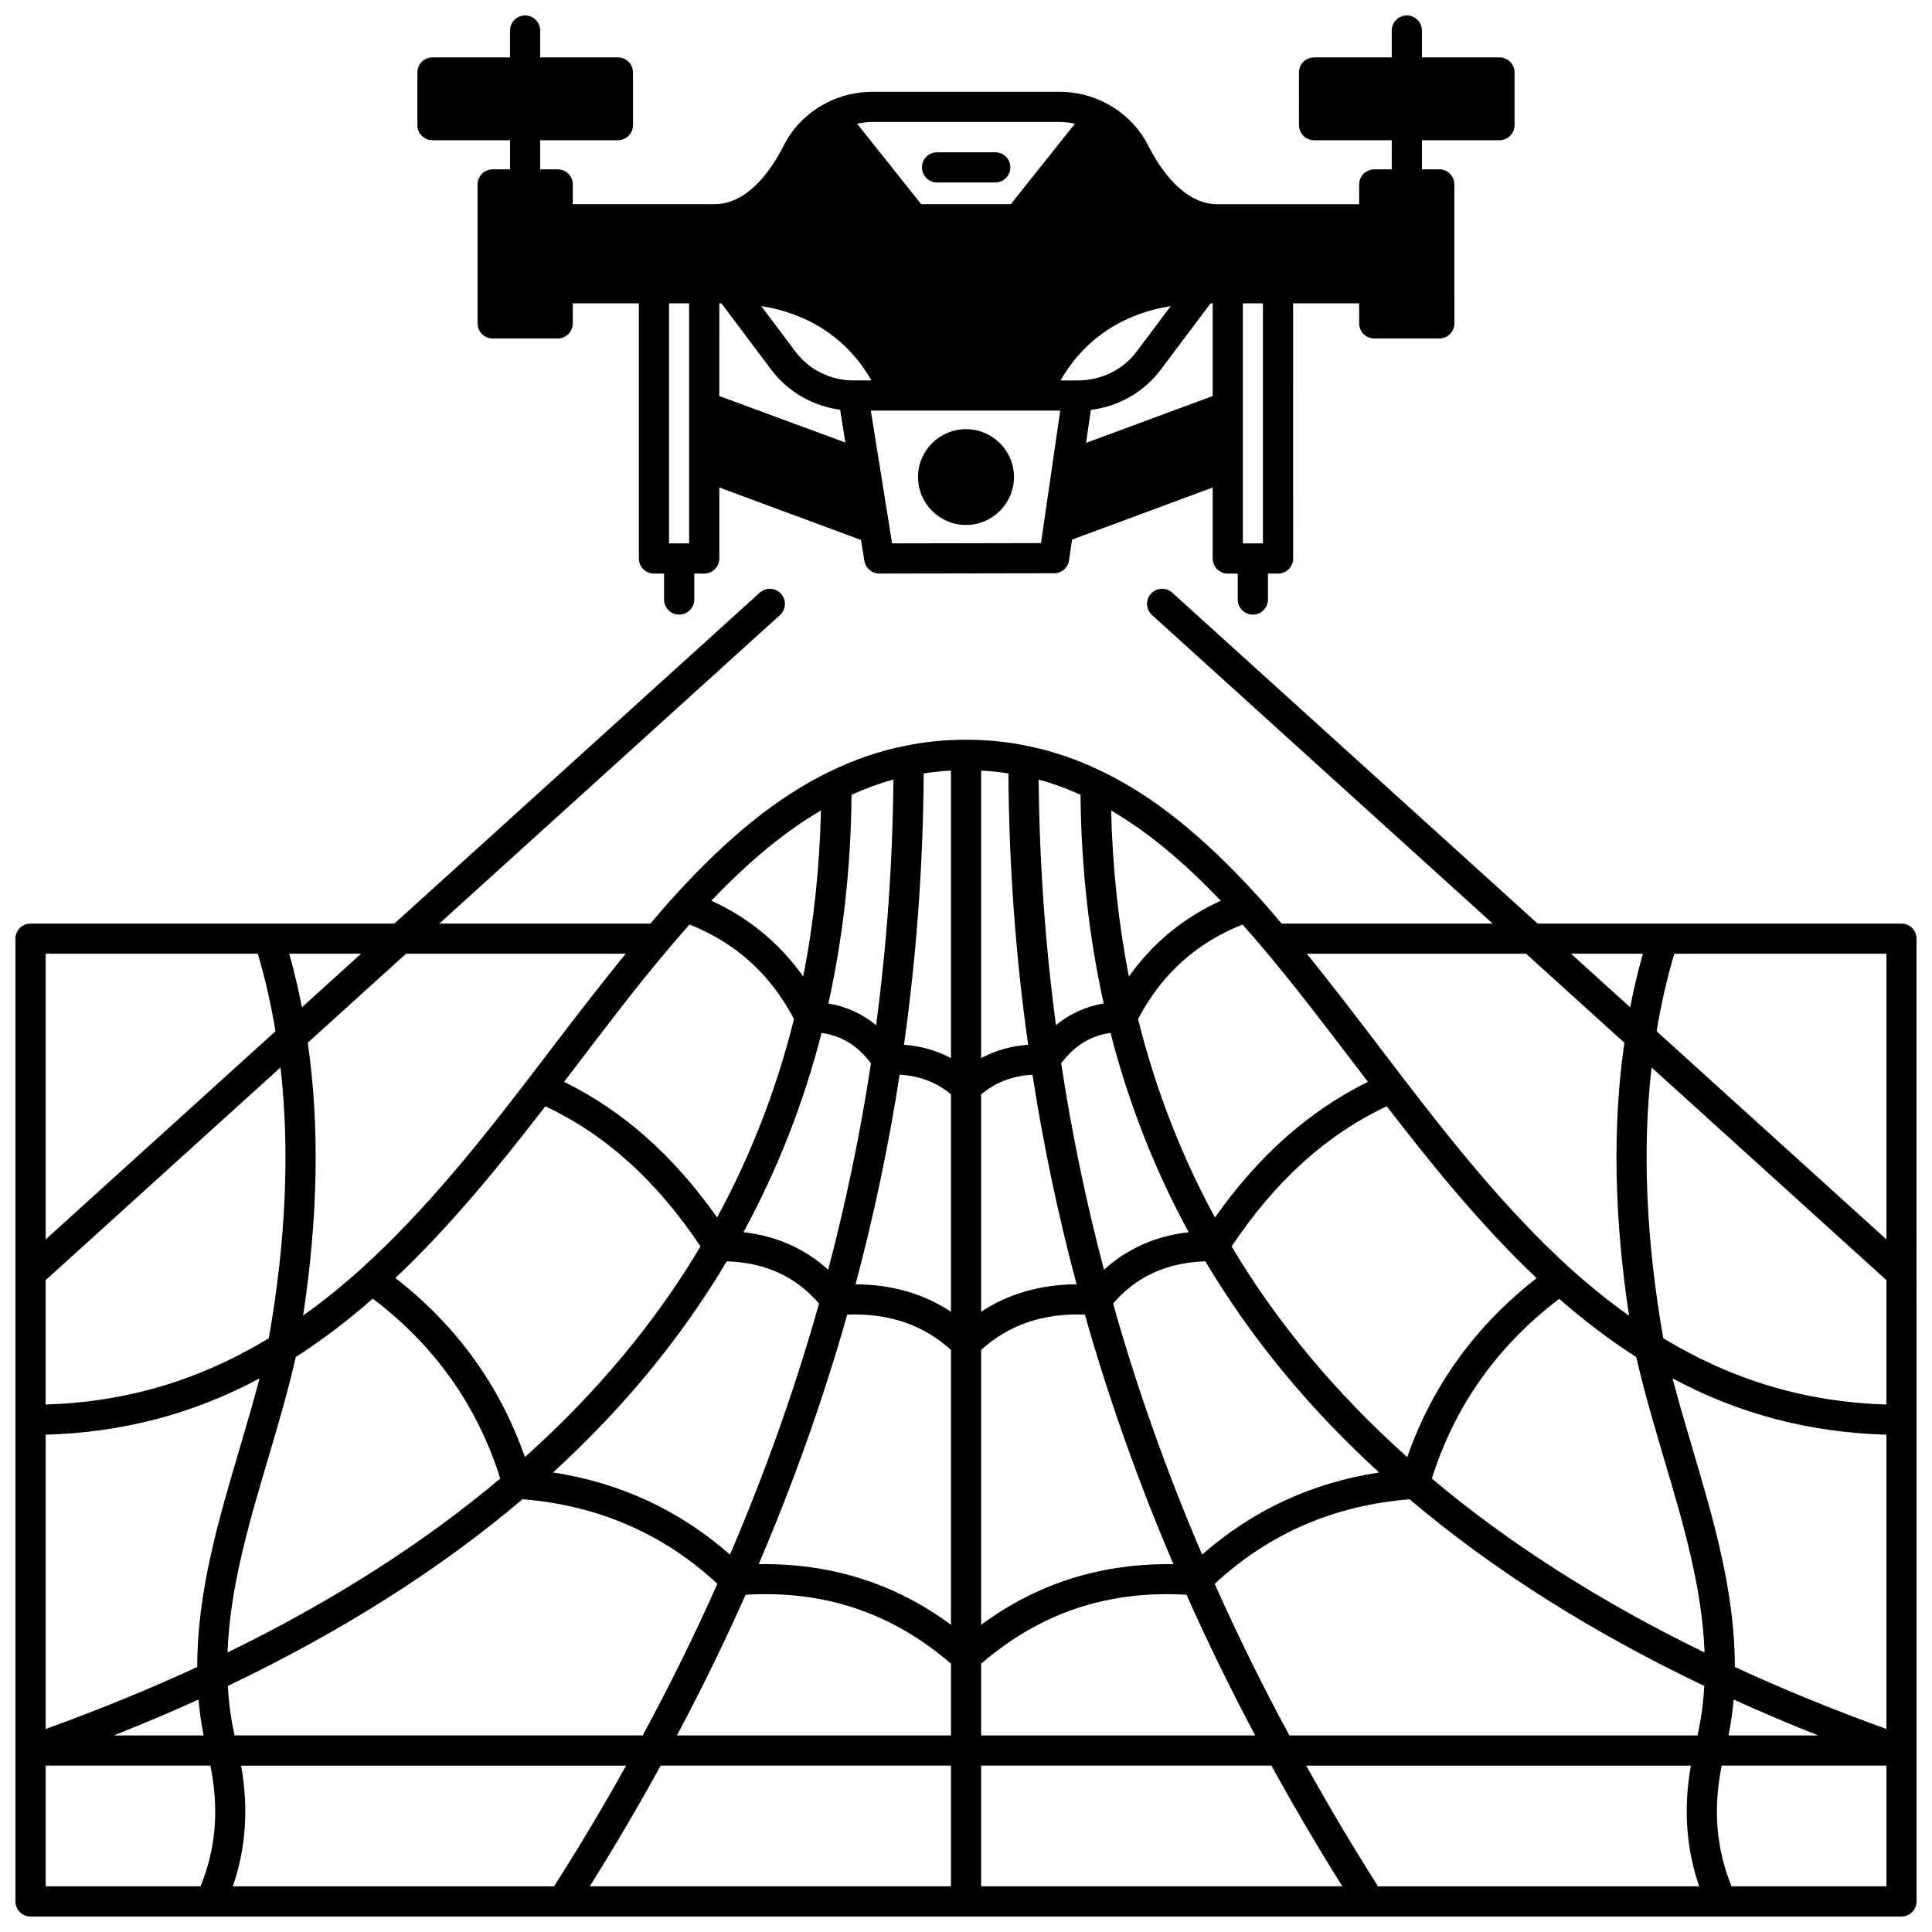<?xml version="1.0" encoding="UTF-8"?>
<!-- Uploaded to: ICON Repo, www.iconrepo.com, Generator: ICON Repo Mixer Tools -->
<svg width="800px" height="800px" version="1.1" viewBox="144 144 512 512" xmlns="http://www.w3.org/2000/svg">
 <defs>
  <clipPath id="b">
   <path d="m254 148.09h292v158.91h-292z"/>
  </clipPath>
  <clipPath id="a">
   <path d="m148.09 300h503.81v351.9h-503.81z"/>
  </clipPath>
 </defs>
 <path d="m400 257.73c-7.008 0-12.715 5.688-12.715 12.676 0 7.008 5.707 12.715 12.715 12.715s12.715-5.707 12.715-12.715c0-6.988-5.707-12.676-12.715-12.676z"/>
 <g clip-path="url(#b)">
  <path d="m258.61 181.16h20.551v7.719h-4.598c-2.207 0-4 1.789-4 4v36.824c0 2.211 1.793 4 4 4h17.234c2.207 0 4-1.789 4-4v-5.316h17.512v67.613c0 2.211 1.793 4 4 4h2.68v6.879c0 2.211 1.793 4 4 4 2.207 0 4-1.789 4-4v-6.879h2.641c2.207 0 4-1.789 4-4v-18.809l37.551 13.91 0.887 5.531c0.312 1.938 1.984 3.367 3.945 3.367l46.355-0.082c1.988-0.008 3.664-1.469 3.941-3.43l0.797-5.484 37.27-13.809v18.809c0 2.211 1.793 4 4 4h2.641v6.879c0 2.211 1.793 4 4 4s4-1.789 4-4v-6.879h2.68c2.207 0 4-1.789 4-4l-0.016-67.617h17.512v5.316c0 2.211 1.793 4 4 4h17.234c2.207 0 4-1.789 4-4l-0.004-36.828c0-2.211-1.793-4-4-4h-4.598v-7.715h20.551c2.207 0 4-1.789 4-4v-13.953c0-2.211-1.793-4-4-4h-20.551v-7.113c0-2.211-1.793-4-4-4s-4 1.789-4 4v7.117h-20.594c-2.207 0-4 1.789-4 4l0.008 13.953c0 2.211 1.793 4 4 4h20.594l-0.004 7.715h-4.637c-2.207 0-4 1.789-4 4v5.238h-37.586c-9.066 0-15.336-9.676-18.254-15.422-2.383-4.766-6.207-8.66-11.059-11.258-3.828-2.039-8.168-3.113-12.547-3.113h-49.504c-4.379 0-8.719 1.074-12.562 3.109-4.844 2.59-8.664 6.484-11.035 11.23-2.93 5.769-9.199 15.445-18.266 15.445h-37.586v-5.234c0-2.211-1.793-4-4-4h-4.637v-7.715h20.594c2.207 0 4-1.789 4-4l-0.004-13.953c0-2.211-1.793-4-4-4h-20.594l0.004-7.113c0-2.211-1.793-4-4-4-2.207 0-4 1.789-4 4v7.117h-20.551c-2.207 0-4 1.789-4 4l0.004 13.953c0 2.207 1.793 3.996 4 3.996zm192.93 60.902 13.273-17.676h0.562v24.566l-33.551 12.414 1.266-8.742c7.262-0.871 13.992-4.676 18.449-10.562zm-116.35-17.676 13.281 17.688c4.394 5.805 11.016 9.574 18.172 10.504l1.395 8.703-33.414-12.332 0.004-24.562zm34.902 20.43c-5.957 0-11.656-2.832-15.234-7.562l-9.113-12.137c12.859 2.055 22.953 8.801 29.199 19.695zm84.168-19.691-9.105 12.125c-3.586 4.742-9.289 7.574-15.566 7.574h-4.531c6.254-10.898 16.34-17.645 29.203-19.699zm19.113 62.875v-63.613h5.316v63.617zm-146.75-63.613v63.617h-5.316v-63.617zm53.789 63.613-5.633-35.188h50.199l-5.102 35.113zm44.336-111.68c1.387 0 2.762 0.172 4.106 0.473l-16.984 21.32h-23.738l-16.984-21.32c1.344-0.297 2.719-0.473 4.106-0.473z"/>
 </g>
 <path d="m392.32 192.36h15.434c2.207 0 4-1.789 4-4 0-2.211-1.793-4-4-4h-15.434c-2.207 0-4 1.789-4 4 0.004 2.215 1.793 4 4 4z"/>
 <g clip-path="url(#a)">
  <path d="m647.91 388.76h-96.418l-96.828-87.691c-1.641-1.488-4.168-1.359-5.648 0.281-1.484 1.637-1.355 4.164 0.281 5.644l90.281 81.766h-55.934c-2.066-2.445-4.144-4.891-6.269-7.211-0.004-0.004-0.004-0.004-0.008-0.008-14.539-15.984-27.676-26.512-41.336-33.117-0.062-0.031-0.125-0.055-0.188-0.082-0.012-0.004-0.02-0.008-0.031-0.016-6.398-3.113-13.082-5.379-19.844-6.707-5.117-1.055-10.512-1.582-15.895-1.586-0.027-0.004-0.047-0.016-0.07-0.016-0.02 0-0.039 0.012-0.059 0.012-5.394 0.004-10.777 0.531-15.867 1.578-6.809 1.34-13.504 3.606-19.891 6.719-0.004 0-0.004 0.004-0.008 0.004-0.059 0.027-0.121 0.051-0.18 0.078-13.676 6.617-26.816 17.141-41.344 33.125-0.008 0.008-0.016 0.02-0.023 0.027-2.129 2.328-4.203 4.762-6.262 7.203h-55.945l90.277-81.766c1.637-1.484 1.758-4.012 0.281-5.644-1.484-1.641-4.012-1.758-5.648-0.281l-96.82 87.688h-96.418c-2.207 0-4 1.789-4 4v255.14c0 2.211 1.793 4 4 4h495.81c2.207 0 4-1.789 4-4l-0.004-255.14c0-2.207-1.789-4-3.996-4zm-138.71 255.14c-6.664-10.441-13.012-21.168-19.039-31.988h101.94c-2.008 11.273-1.262 21.988 2.207 31.988zm-303.5 0c3.465-9.984 4.215-20.688 2.203-31.988h102.02c-6.031 10.82-12.422 21.543-19.094 31.988zm12.637-217.02c2.492 21.766 1.453 45.883-3.098 71.762-18.406 11.172-37.824 16.926-59.141 17.57v-32.961zm102.89-31.523c1.809-2.168 3.664-4.262 5.519-6.356 12.32 4.941 21.41 13.16 27.672 25.047-4.602 18.523-11.445 36.18-20.379 52.586-11.566-16.391-24.91-28.227-40.543-35.945l3.629-4.754c8.219-10.793 15.977-20.984 24.102-30.578zm48.441-40.738c3.617-1.637 7.32-3 11.098-4.023-0.203 21.992-1.754 43.801-4.586 65.082-3.637-3-7.856-4.922-12.656-5.742 3.891-17.508 5.973-36.062 6.144-55.316zm26.344-6.406v76.199c-3.758-2.008-7.922-3.188-12.453-3.535 3.316-23.445 5.078-47.586 5.231-71.906 2.375-0.375 4.781-0.625 7.223-0.758zm40.48 61.711c-4.777 0.812-9.004 2.738-12.652 5.75-2.832-21.277-4.383-43.086-4.586-65.078 3.762 1.02 7.465 2.383 11.098 4.027 0.172 19.246 2.254 37.801 6.141 55.301zm36.781-20.918c1.855 2.09 3.711 4.188 5.531 6.367 8.172 9.691 16.039 20.008 24.367 30.934l3.352 4.391c-15.633 7.719-28.977 19.555-40.543 35.941-8.934-16.402-15.777-34.055-20.379-52.586 6.258-11.891 15.352-20.105 27.672-25.047zm108.41 37.875 62.238 56.367v32.961c-21.312-0.641-40.719-6.394-59.137-17.57-4.547-25.941-5.586-50.023-3.102-71.758zm22.07 158.89c0.043-19.637-5.602-38.914-11.137-57.582-1.844-6.219-3.711-12.574-5.367-18.891 17.719 9.48 36.391 14.34 56.672 14.91v77.996c-14.07-5.09-27.555-10.598-40.168-16.434zm-26.133-82.148c2.07 9.035 4.731 18.078 7.328 26.844 5.227 17.625 10.16 34.383 10.781 51.477-27.645-13.48-51.926-28.957-72.27-46.102 6.035-19.215 17.371-35.211 33.746-47.629 6.754 5.891 13.598 11.07 20.414 15.41zm-60.691 26.531c-18.867-16.875-34.504-35.609-46.539-55.832 11.621-17.41 25.121-29.598 41.113-37.145 11.445 14.84 24.68 31.285 39.711 45.551-16.176 12.594-27.68 28.508-34.285 47.426zm-142.12-104.36c-2.769 18.363-6.598 36.707-11.332 54.695-6.168-5.582-13.672-8.934-22.453-9.949 8.996-16.504 15.938-34.227 20.707-52.809 5.387 0.781 9.613 3.41 13.078 8.062zm63.492-8.07c4.769 18.586 11.711 36.309 20.707 52.816-8.781 1.016-16.277 4.367-22.449 9.949-4.734-17.984-8.562-36.324-11.332-54.695 3.469-4.664 7.699-7.289 13.074-8.07zm-69.77 74.66c11.07-0.395 20.109 2.68 27.488 9.359v72.84c-14.906-11.035-32.016-16.363-50.961-16.059 9.242-21.602 17.137-43.793 23.473-66.141zm35.484 9.363c7.379-6.691 16.41-9.77 27.488-9.359 6.336 22.352 14.234 44.543 23.473 66.145-18.934-0.312-36.055 5.023-50.961 16.059zm13.605-72.941c2.883 18.664 6.812 37.297 11.688 55.551-9.574 0.051-18.043 2.481-25.289 7.269v-57.617c3.836-3.184 8.316-4.902 13.602-5.203zm-21.602 62.816c-7.25-4.789-15.711-7.223-25.289-7.269 4.875-18.258 8.805-36.891 11.688-55.551 5.277 0.301 9.766 2.019 13.602 5.203zm-59.418-13.355c10.227 0.32 18.277 4.019 24.453 11.199-6.336 22.473-14.281 44.797-23.598 66.516-13.371-11.73-29.086-19.035-46.898-21.766 18.59-16.965 34.039-35.75 46.043-55.949zm4.988 88.359c20.91-1.23 38.785 4.781 54.43 18.266v19.02h-72.629c6.519-12.238 12.625-24.734 18.199-37.285zm62.426 18.266c15.648-13.48 33.512-19.48 54.434-18.266 5.574 12.555 11.68 25.051 18.191 37.285h-72.625zm58.562-28.914c-9.316-21.715-17.266-44.039-23.598-66.52 6.172-7.176 14.211-10.859 24.453-11.195 12.012 20.207 27.461 38.992 46.043 55.953-17.816 2.723-33.527 10.035-46.898 21.762zm-46.109-135.11c-4.531 0.348-8.695 1.531-12.453 3.535v-76.195c2.438 0.133 4.844 0.387 7.223 0.758 0.152 24.324 1.914 48.465 5.231 71.902zm-127.94 16.305c15.992 7.551 29.496 19.734 41.117 37.145-12.031 20.211-27.664 38.949-46.539 55.828-6.617-18.957-18.129-34.883-34.316-47.457 15.066-14.262 28.301-30.691 39.738-45.516zm-45.734 50.984c16.387 12.402 27.734 28.41 33.777 47.664-20.34 17.145-44.617 32.625-72.27 46.105 0.617-17.086 5.555-33.848 10.781-51.477 2.582-8.719 5.231-17.723 7.32-26.844 6.887-4.406 13.723-9.598 20.391-15.449zm-86.684 114.04v-77.992c20.277-0.57 38.949-5.43 56.668-14.906-1.66 6.34-3.523 12.684-5.363 18.887-5.535 18.672-11.184 37.961-11.137 57.582-12.613 5.832-26.098 11.34-40.168 16.43zm40.496-7.801c0.289 3.246 0.727 6.414 1.359 9.512h-23.789c7.711-3.055 15.195-6.231 22.43-9.512zm7.777-3.609c30.008-14.316 56.262-30.945 78.09-49.469 20.031 1.602 37.375 9.148 51.645 22.406-6.027 13.543-12.664 27.027-19.793 40.176l-108.15 0.004c-0.957-4.234-1.547-8.574-1.793-13.117zm114.7 21.117h76.934v31.988h-95.723c6.574-10.48 12.875-21.199 18.789-31.988zm84.93 0h76.934c5.914 10.793 12.215 21.512 18.789 31.988h-95.723zm81.691-7.996c-7.121-13.141-13.762-26.625-19.789-40.176 14.266-13.258 31.613-20.805 51.641-22.406 21.836 18.527 48.09 35.156 78.094 49.469-0.242 4.519-0.832 8.848-1.797 13.117h-108.15zm117.73-9.512c7.234 3.281 14.715 6.457 22.426 9.512h-23.789c0.633-3.117 1.074-6.277 1.363-9.512zm40.492-121.94-60.906-55.164c1.152-6.984 2.723-13.871 4.688-20.547l56.219-0.004zm-64.547-75.715c-1.301 4.66-2.43 9.402-3.363 14.203l-15.68-14.203zm-4.902 23.602c-3.152 21.879-2.742 46.125 1.242 72.336-5.148-3.668-10.301-7.785-15.395-12.367-0.117-0.129-0.246-0.223-0.375-0.336-16.82-15.293-31.57-33.945-44.078-50.238l-6.328-8.289c-6.559-8.605-12.836-16.82-19.227-24.703h58.109zm-106.96-37.637c-9.965 4.539-18.086 11.289-24.344 20.078-2.773-14.059-4.344-28.781-4.707-43.988 9.473 5.512 18.906 13.281 29.051 23.91zm-105.95-23.914c-0.363 15.207-1.93 29.93-4.707 43.988-6.258-8.789-14.379-15.543-24.344-20.082 10.141-10.613 19.574-18.383 29.051-23.906zm-51.75 37.949c-6.332 7.801-12.566 15.836-19.043 24.34l-6.602 8.648c-12.523 16.301-27.301 34.977-44.219 50.297-5.117 4.648-10.352 8.844-15.621 12.613 3.977-26.137 4.394-50.414 1.234-72.305l26.055-23.594zm-85.797 14.203c-0.934-4.801-2.062-9.543-3.363-14.203h19.039zm-11.691-14.203c1.961 6.672 3.535 13.559 4.688 20.547l-60.906 55.168v-75.715zm-56.219 215.16h43.656c2.324 11.543 1.461 22.062-2.617 31.988h-41.039zm446.78 31.988c-4.086-9.945-4.945-20.48-2.621-31.988h43.656v31.988z"/>
 </g>
</svg>